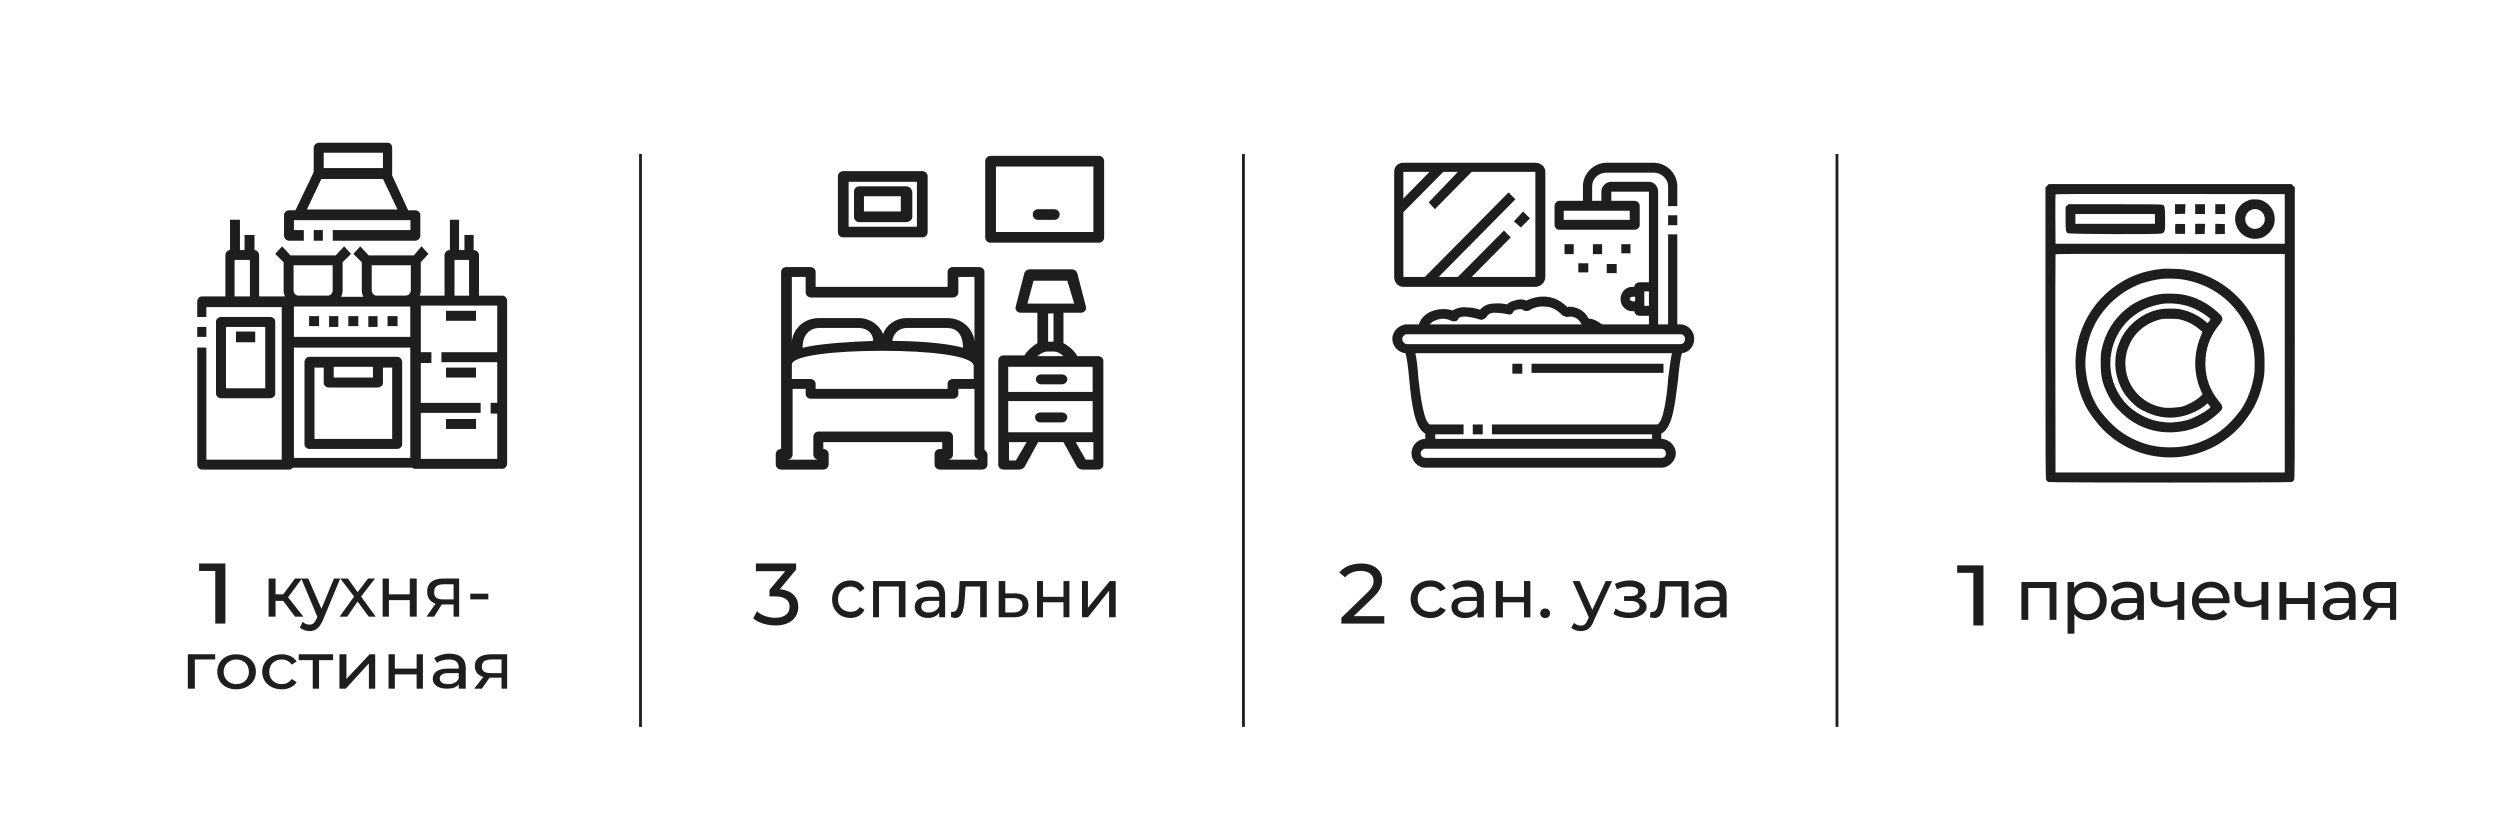 <?xml version="1.0" encoding="UTF-8"?> <svg xmlns="http://www.w3.org/2000/svg" width="1331" height="446" viewBox="0 0 1331 446" fill="none"><g clip-path="url(#clip0_4296_271)"><path d="M341 387V82" stroke="#1E1E1E" stroke-width="1.5"></path><path d="M157.07 328.329H161.513L153.367 317.973L160.772 308H157.07L150.775 316.438H146.703V308H143V328.329H146.703V319.89H150.775L157.07 328.329ZM177.804 308L171.139 324.11L164.104 308H160.402L168.918 328.329L168.547 329.479C167.437 331.781 166.326 332.548 164.845 332.548C163.364 332.548 162.253 332.164 161.142 331.014L159.661 334.082C160.772 335.233 162.994 336 164.845 336C167.807 336 170.028 334.466 171.88 330.247L181.136 308H177.804ZM200.019 328.329L192.244 317.589L199.649 308H195.946L190.392 315.288L185.209 308H181.136L188.541 317.589L180.766 328.329H184.839L190.392 320.274L196.316 328.329H200.019ZM203.722 328.329H207.054V319.507H218.161V328.329H221.864V308H218.161V316.438H207.054V308H203.722V328.329ZM235.934 308C230.75 308 227.418 310.301 227.418 314.904C227.418 318.356 228.899 320.274 231.861 321.425L227.047 328.329H231.12L235.193 321.808H235.563H241.487V328.329H244.449V308H235.934ZM231.12 315.288C231.12 312.219 232.972 311.068 236.304 311.068H241.487V319.123H235.934C232.601 319.123 231.12 317.972 231.12 315.288ZM250.373 319.123H260V316.055H250.373V319.123Z" fill="#1E1E1E"></path><path d="M114.571 348.346H100V366.655H103.736V351.109H114.571V348.346ZM125.78 367C131.758 367 136.242 363.2 136.242 357.673C136.242 352.146 131.758 348.346 125.78 348.346C119.802 348.346 115.692 352.146 115.692 357.673C115.692 363.2 119.802 367 125.78 367ZM125.78 364.236C122.044 364.236 119.055 361.473 119.055 357.673C119.055 353.873 122.044 351.109 125.78 351.109C129.89 351.109 132.506 353.873 132.506 357.673C132.506 361.473 129.89 364.236 125.78 364.236ZM150.066 367C153.429 367 156.418 365.618 157.912 363.2L155.297 361.473C154.176 363.2 152.308 364.236 150.066 364.236C145.956 364.236 143.341 361.473 143.341 357.673C143.341 353.873 145.956 351.109 150.066 351.109C152.308 351.109 154.176 352.145 155.297 353.873L157.912 352.145C156.418 349.727 153.429 348.346 150.066 348.346C144.088 348.346 139.604 352.146 139.604 357.673C139.604 363.2 144.088 367 150.066 367ZM177.341 348.346H159.033V351.455H166.505V366.655H169.868V351.455H177.341V348.346ZM180.703 366.655H184.066L196.396 353.182V366.655H199.758V348.346H196.769L184.44 361.473V348.346H180.703V366.655ZM206.857 366.655H210.22V359.055H221.802V366.655H225.165V348.346H221.802V355.946H210.22V348.346H206.857V366.655ZM239.363 348C236 348 233.011 349.036 231.143 350.418L232.637 352.836C234.132 351.8 236.374 351.109 238.989 351.109C242.352 351.109 244.22 352.491 244.22 355.255V355.946H238.615C232.637 355.946 230.396 358.364 230.396 361.473C230.396 364.582 233.385 366.655 237.868 366.655C240.857 366.655 243.099 365.964 244.22 364.236V366.655H247.956V355.6C247.956 350.418 244.593 348 239.363 348ZM238.615 364.236C235.626 364.236 234.132 363.2 234.132 361.127C234.132 359.746 235.253 358.364 238.615 358.364H244.22V361.127C243.472 363.2 241.231 364.236 238.615 364.236ZM261.407 348.346C256.176 348.346 252.813 350.418 252.813 354.564C252.813 357.673 254.308 359.4 257.297 360.436L252.44 366.655H256.549L260.659 360.782H261.033H267.011V366.655H270V348.346H261.407ZM256.549 354.909C256.549 352.145 258.418 351.109 261.78 351.109H267.011V358.364H261.407C258.044 358.364 256.549 357.327 256.549 354.909Z" fill="#1E1E1E"></path><path d="M761.502 329.068C765.253 329.068 767.878 327.608 769.754 324.689L766.753 323.23C765.628 325.054 763.752 325.784 761.502 325.784C757.751 325.784 754.751 323.23 754.751 318.851C754.751 314.838 757.751 312.284 761.502 312.284C763.752 312.284 765.628 313.014 766.753 314.838L769.754 313.378C767.878 310.46 765.253 309 761.502 309C755.501 309 751 313.378 751 318.851C751 324.689 755.501 329.068 761.502 329.068ZM781.381 309C778.005 309 775.38 310.095 773.129 311.554L774.629 314.108C776.13 313.014 778.755 312.284 781.006 312.284C784.381 312.284 786.257 314.108 786.257 317.027V317.757H780.631C774.629 317.757 772.754 319.946 772.754 323.23C772.754 326.514 775.38 329.068 779.88 329.068C782.881 329.068 785.131 327.973 786.632 326.149V328.703H790.007V317.027C790.007 311.554 786.632 309 781.381 309ZM780.631 326.149C777.63 326.149 776.13 325.054 776.13 323.23C776.13 321.405 777.255 319.946 780.631 319.946H786.257V322.865C785.506 325.054 783.256 326.149 780.631 326.149ZM796.384 328.703H800.134V320.676H811.386V328.703H814.762V309.365H811.386V317.757H800.134V309.365H796.384V328.703ZM822.638 329.068C824.139 329.068 825.264 327.973 825.264 326.514C825.264 325.054 824.139 323.96 822.638 323.96C821.138 323.96 820.013 325.054 820.013 326.514C820.013 327.973 821.138 329.068 822.638 329.068ZM854.895 309.365L847.768 324.689L841.017 309.365H837.266L845.893 328.703L845.143 330.162C844.393 332.351 843.267 333.081 841.392 333.081C840.267 333.081 838.767 332.351 838.016 331.622L836.516 334.176C837.641 335.27 839.517 336 841.392 336C844.393 336 847.018 334.905 848.518 330.527L858.27 309.365H854.895ZM872.523 318.487C874.398 317.757 875.898 316.297 875.898 314.473C875.898 311.189 872.523 309 867.647 309C865.021 309 862.396 309.73 859.77 310.824L860.896 313.743C863.146 312.649 865.021 312.284 867.272 312.284C870.272 312.284 872.148 313.014 872.148 314.838C872.148 316.662 870.647 317.392 868.022 317.392H864.646V319.946H868.022C871.023 319.946 872.898 321.041 872.898 322.865C872.898 324.689 870.647 326.149 867.272 326.149C864.646 326.149 862.021 325.419 860.145 323.96L859.02 326.878C861.271 328.338 864.271 329.068 867.272 329.068C872.523 329.068 876.649 326.514 876.649 323.23C876.649 321.041 875.148 319.216 872.523 318.487ZM883.622 309.365L883.247 316.662C882.872 321.041 882.872 325.784 879.496 325.784C879.496 325.784 879.121 325.784 878.746 325.784L878.371 328.703C879.496 328.703 880.246 329.068 880.622 329.068C885.122 329.068 886.248 323.595 886.623 316.662V312.284H895.249V328.703H899V309.365H883.622Z" fill="#1E1E1E"></path><path d="M910.627 309C907.251 309 904.625 310.095 902.375 311.554L903.875 314.108C905.376 313.014 908.001 312.284 910.252 312.284C913.627 312.284 915.502 314.108 915.502 317.027V317.757H909.876C903.875 317.757 902 319.946 902 323.23C902 326.514 904.625 329.068 909.126 329.068C912.127 329.068 914.377 327.973 915.878 326.149V328.703H919.253V317.027C919.253 311.554 915.878 309 910.627 309ZM909.876 326.149C906.876 326.149 905.376 325.054 905.376 323.23C905.376 321.405 906.501 319.946 909.876 319.946H915.502V322.865C914.752 325.054 912.502 326.149 909.876 326.149Z" fill="#1E1E1E"></path><path d="M662 387V82M978 387V82" stroke="#1E1E1E" stroke-width="1.5"></path><path fill-rule="evenodd" clip-rule="evenodd" d="M221.106 249H152.894C151.24 249 150 247.797 150 246.194V160.806C150 159.203 151.24 158 152.894 158H221.106C222.76 158 224 159.203 224 160.806V246.194C224 247.797 222.76 249 221.106 249ZM155.374 243.789H218.626V163.211H155.374V243.789Z" fill="#1E1E1E"></path><path fill-rule="evenodd" clip-rule="evenodd" d="M267.568 249.594H220.946C219.73 249.594 218.514 248.376 218.514 246.751V160.254C218.514 158.629 219.73 157.411 220.946 157.411H267.568C268.784 157.411 270 158.629 270 160.254V246.751C270 248.376 268.784 249.594 267.568 249.594ZM223.784 244.315H264.73V162.69H223.784V244.315ZM105 174.061H109.865V179.34H105V174.061ZM154.054 250H107.432C106.216 250 105 248.782 105 247.157V185.025H109.865V244.721H151.216V163.503H109.865V168.782H105V160.66C105 159.035 106.216 157.817 107.432 157.817H154.054C155.27 157.817 156.486 159.035 156.486 160.66V247.157C156.486 248.782 155.27 250 154.054 250ZM220.946 128.172H177.162V122.487H218.514V117.208H156.486V122.487H161.757V128.172H154.054C152.432 128.172 151.216 126.954 151.216 125.33V114.366C151.216 113.147 152.432 111.929 154.054 111.929H157.297L167.027 91.624C167.432 90.812 168.243 90 169.459 90H205.541C206.351 90 207.568 90.812 207.973 91.624L217.297 111.929H220.946C222.568 111.929 223.784 113.147 223.784 114.366V125.33C223.784 126.954 222.568 128.172 220.946 128.172ZM167.027 122.487H171.892V128.172H167.027V122.487ZM203.919 95.279H171.081L163.378 111.523H211.622L203.919 95.279Z" fill="#1E1E1E"></path><path fill-rule="evenodd" clip-rule="evenodd" d="M206.335 95.201H169.883C168.245 95.201 167.016 93.975 167.016 92.341V78.86C167.016 77.226 168.245 76 169.883 76H206.335C207.973 76 208.793 77.226 208.793 78.86V92.341C208.793 93.975 207.973 95.201 206.335 95.201ZM172.34 89.481H203.878V81.311H172.34V89.481ZM154.319 179.356H221.899V185.075H154.319V179.356ZM164.559 168.326H169.883V173.637H164.559V168.326ZM175.207 168.326H180.122V174.045H175.207V168.326ZM185.447 168.326H190.771V173.637H185.447V168.326ZM196.096 168.326H201.011V174.045H196.096V168.326ZM206.335 168.326H211.66V173.637H206.335V168.326ZM211.66 239H164.559C163.33 239 162.101 237.774 162.101 236.549V192.837C162.101 191.203 163.33 189.977 164.559 189.977H211.66C212.888 189.977 214.117 191.203 214.117 192.837V236.549C214.117 237.774 212.888 239 211.66 239ZM167.426 233.689H208.793V195.697H203.878V203.867C203.878 205.093 202.649 206.318 201.011 206.318H175.207C173.569 206.318 172.34 205.093 172.34 203.867V195.697H167.426V233.689ZM177.665 201.007H198.553V195.288H177.665V201.007ZM235.005 187.526H269V192.837H235.005V187.526ZM221.899 187.526H229.681V193.246H221.899V187.526ZM261.218 214.489H269V220.208H261.218V214.489ZM221.899 214.489H255.894V219.799H221.899V214.489ZM237.463 165.466H253.436V170.777H237.463V165.466ZM237.463 195.697H253.436V201.007H237.463V195.697ZM237.463 223.068H253.436V228.378H237.463V223.068ZM143.67 212.037H117.867C116.229 212.037 115 210.812 115 209.586V171.185C115 169.96 116.229 168.734 117.867 168.734H143.67C145.309 168.734 146.537 169.96 146.537 171.185V209.586C146.537 210.812 145.309 212.037 143.67 212.037ZM120.324 206.727H141.213V174.045H120.324V206.727ZM125.649 176.496H135.888V182.215H125.649V176.496Z" fill="#1E1E1E"></path><path fill-rule="evenodd" clip-rule="evenodd" d="M174.662 162.615H158.753C154.674 162.615 151.003 158.982 151.003 154.541V139.605L146.515 135.165L150.187 131.128L154.674 135.973H178.742L183.229 131.128L186.9 135.165L182.413 139.605V154.541C182.413 158.982 178.742 162.615 174.662 162.615ZM156.306 141.22V154.541C156.306 156.156 157.529 157.367 158.753 157.367H174.662C175.886 157.367 177.11 156.156 177.11 154.541V141.22H156.306ZM215.863 162.615H200.362C196.283 162.615 192.611 158.982 192.611 154.541V139.605L188.124 135.165L191.796 131.128L196.283 135.973H220.351L224.43 131.128L228.101 135.165L224.022 139.605V154.541C224.022 158.982 220.351 162.615 215.863 162.615ZM197.914 141.22V154.541C197.914 156.156 199.138 157.367 200.362 157.367H215.863C217.495 157.367 218.719 156.156 218.719 154.541V141.22H197.914ZM255.025 160.193H249.721V138.394H241.971V160.193H236.668V135.973C236.668 134.358 237.891 133.147 239.523 133.147V117H244.418V133.147H247.274V125.073H252.169V133.147C253.801 133.147 255.025 134.358 255.025 135.973V160.193ZM137.949 160.193H133.054V138.394H124.895V160.193H120V135.973C120 134.358 121.224 133.147 122.448 133.147V117H127.751V133.147H130.198V125.073H135.501V133.147C136.725 133.147 137.949 134.358 137.949 135.973V160.193ZM741.276 180.376C741.276 176.339 744.947 172.706 749.027 172.706H894.657C898.737 172.706 902 176.339 902 180.376C902 184.413 899.144 187.642 895.473 188.046C894.657 190.064 893.841 196.927 893.433 201.771C891.802 214.688 890.578 228.009 884.459 230.835V233.661C888.538 233.661 892.21 237.293 892.21 241.33C892.21 245.367 888.538 249 884.459 249H758.817C754.738 249 751.474 245.367 751.474 241.33C751.474 237.293 754.738 233.661 758.817 233.661V230.835C753.106 228.009 751.474 214.688 750.25 201.771C749.842 196.927 749.027 190.064 748.211 188.046C744.539 187.642 741.276 184.413 741.276 180.376ZM882.011 238.908H761.672C761.672 238.908 761.536 238.908 761.264 238.908H758.817C757.593 238.908 756.369 240.119 756.369 241.33C756.369 242.945 757.593 243.752 758.817 243.752H884.459C886.091 243.752 886.907 242.945 886.907 241.33C886.907 240.119 886.091 238.908 884.459 238.908H882.011ZM794.307 231.238V225.991H882.011C885.683 225.991 887.722 208.633 888.13 201.367C888.946 195.716 889.354 191.275 890.17 188.046H753.514C754.33 191.275 754.738 195.716 755.146 201.367C755.961 208.633 758.001 225.991 761.672 225.991H779.213V231.238H764.12V233.661H879.564V231.238H794.307ZM749.027 177.954C747.803 177.954 746.579 179.165 746.579 180.376C746.579 181.991 747.803 183.202 749.027 183.202C749.027 183.202 749.163 183.202 749.435 183.202H894.657C896.289 183.202 897.105 181.991 897.105 180.376C897.105 179.165 896.289 177.954 894.657 177.954H749.027ZM784.108 225.991H789.412V231.238H784.108V225.991Z" fill="#1E1E1E"></path><path fill-rule="evenodd" clip-rule="evenodd" d="M870.123 122.318H830.089C828.864 122.318 827.638 121.102 827.638 119.886V109.753C827.638 108.131 828.864 106.915 830.089 106.915H842.753V99.214C842.753 92.323 848.472 86.648 855.417 86.648H880.336C887.281 86.648 893 92.323 893 99.214V109.753H888.098V99.214C888.098 95.16 884.421 91.918 880.336 91.918H855.417C850.923 91.918 847.655 95.16 847.655 99.214V106.915H852.557V102.051C852.557 99.214 855.008 96.782 857.868 96.782H877.885C880.745 96.782 882.787 99.214 882.787 102.051V175.823H877.885V168.121H872.983C871.349 168.121 870.123 166.905 870.123 165.689H868.898C865.63 165.689 862.77 162.852 862.77 159.204C862.77 155.556 865.63 152.718 868.898 152.718H870.123C870.123 151.502 871.349 150.287 872.983 150.287H877.885V102.051H857.868V106.915H870.123C871.757 106.915 872.983 108.131 872.983 109.753V119.886C872.983 121.102 871.757 122.318 870.123 122.318ZM832.54 117.049H867.672V112.185H832.54V117.049ZM888.098 124.75H893V175.418H888.098V124.75ZM888.098 114.617H893V119.886H888.098V114.617ZM875.434 155.151V162.852H877.885V155.151H875.434ZM869.306 157.988C868.489 157.988 867.672 158.393 867.672 159.204C867.672 159.609 868.489 160.42 869.306 160.42H870.532V157.988H869.306ZM817.426 152.718H747.162C744.302 152.718 742.26 150.286 742.26 147.449V91.512C742.26 88.675 744.302 86.648 747.162 86.648H817.426C820.285 86.648 822.736 88.675 822.736 91.512V147.449C822.736 150.286 820.285 152.718 817.426 152.718ZM747.162 147.449H758.6L803.128 102.457L806.804 106.104L765.953 147.449H776.166L800.677 122.723L804.353 126.371L783.519 147.449H817.426V91.512H783.519L763.911 111.374L760.643 107.726L776.166 91.512H768.404L747.162 112.995V147.449ZM747.162 91.512V105.699L761.051 91.512H747.162ZM805.987 117.859L810.889 112.59L814.566 116.238L809.664 121.102L805.987 117.859ZM850.923 177.444C849.562 176.093 847.928 175.147 846.021 174.607H845.613C844.796 174.607 843.979 174.337 843.162 173.796C842.345 173.256 841.8 172.58 841.528 171.769C840.302 169.743 838.26 168.527 835.809 168.527C834.991 168.797 834.174 168.797 833.357 168.527C832.268 168.257 831.451 167.716 830.906 166.905C828.455 164.879 826.004 163.257 822.736 163.257C819.877 162.852 816.608 163.663 814.157 165.284C813.34 165.689 812.115 165.689 811.298 165.284C810.481 164.473 808.847 164.473 807.621 164.879C806.804 164.879 806.123 165.284 805.579 166.095C805.17 167.311 803.945 167.716 802.719 167.311C800.268 166.77 797.817 166.5 795.366 166.5C793.732 166.5 792.098 167.311 791.281 168.932C790.464 169.743 789.238 170.553 788.013 170.148C785.562 169.337 782.974 168.797 780.251 168.527C779.026 168.527 777.8 168.527 776.574 169.338C776.166 170.959 774.532 171.364 773.306 170.959C773.034 170.959 772.898 170.959 772.898 170.959C770.038 169.337 767.179 169.337 764.319 170.554C761.868 171.364 760.234 173.391 759.826 175.823H754.923C754.923 171.364 757.783 167.311 762.277 165.689C765.545 164.473 769.63 164.068 773.306 165.284C775.349 164.068 778.209 163.257 780.66 163.663C783.111 163.663 785.562 164.068 788.013 164.879C789.647 162.852 792.506 161.636 794.957 161.636C797.409 161.366 799.86 161.501 802.311 162.041C803.4 160.96 804.762 160.285 806.396 160.015C808.438 159.204 810.889 159.204 812.523 160.015C816.2 158.393 819.877 157.582 823.553 157.988C827.638 158.393 831.315 160.42 834.174 163.257L834.583 163.663L834.991 163.257C839.485 163.257 843.57 165.284 845.613 169.338C845.885 169.338 846.021 169.473 846.021 169.743C846.294 169.743 846.566 169.743 846.838 169.743H847.247C850.106 170.553 852.557 172.175 854.6 174.201L850.923 177.444ZM805.17 193.658H810.481V198.927H805.17V193.658ZM815.383 193.658H885.647V198.522H815.383V193.658ZM832.949 130.02H837.851V135.289H832.949V130.02ZM840.302 140.153H845.613V145.017H840.302V140.153ZM848.064 130.02H852.966V135.289H848.064V130.02ZM863.179 130.02H868.081V134.884H863.179V130.02ZM855.417 140.558H860.728V145.422H855.417V140.558ZM525.749 241.893V247.163C525.749 248.784 524.523 250 522.889 250H500.421C498.787 250 497.562 248.784 497.562 247.163V241.893C497.562 240.272 498.787 239.056 500.421 239.056H501.647V235.408H438.328V239.056C439.962 239.056 441.187 240.272 441.187 241.893V247.163C441.187 248.784 439.962 250 438.328 250H415.86C414.226 250 413 248.784 413 247.163V241.893C413 240.272 414.226 239.056 415.86 239.056V144.612C415.86 143.396 417.085 142.18 418.719 142.18H431.383C433.017 142.18 434.243 143.396 434.243 144.612V152.718H504.506V144.612C504.506 143.396 505.732 142.18 507.366 142.18H521.255C522.889 142.18 524.115 143.396 524.115 144.612V239.461C524.932 240.002 525.477 240.812 525.749 241.893ZM421.579 182.308C421.579 177.849 425.664 169.338 436.285 169.338H457.119C463.247 169.338 468.149 172.986 470.191 177.85C471.826 172.986 476.728 169.338 482.855 169.338H504.098C514.311 169.338 518.804 177.444 518.804 182.308V147.449H510.225V155.556C510.225 157.177 509 158.393 507.366 158.393H431.791C430.157 158.393 428.932 157.177 428.932 155.556V147.449H421.579V182.308ZM427.298 185.146C437.102 182.714 454.668 181.903 464.881 181.498C464.881 177.444 461.613 174.607 457.119 174.607H436.285C431.383 174.607 427.298 177.85 427.298 185.146ZM504.098 174.607H482.855C478.77 174.607 475.502 177.444 475.094 181.498C485.306 181.498 502.872 182.308 512.677 185.146C512.677 177.444 509 174.607 504.098 174.607ZM469.374 186.767C445.272 186.767 421.579 189.199 421.579 194.063V201.765H431.383C433.017 201.765 434.243 202.981 434.243 204.197V207.034H504.506V204.197C504.506 202.981 505.732 201.765 507.366 201.765H518.396V194.874C518.396 189.199 493.885 186.767 469.374 186.767ZM520.438 244.731V244.325C519.349 243.785 518.804 242.974 518.804 241.893V207.034H510.225V209.872C510.225 211.088 509 212.303 507.366 212.303H431.791C430.157 212.303 428.932 211.088 428.932 209.872V207.034H421.987V241.893C421.987 243.515 420.762 244.731 419.128 244.731H435.877C434.243 244.731 433.017 243.515 433.017 241.893V232.57C433.017 230.949 434.243 229.733 435.877 229.733H504.506C506.14 229.733 507.366 230.949 507.366 232.57V241.893C507.366 243.515 506.14 244.731 504.506 244.731H520.438ZM587.434 192.036V247.568C587.434 248.784 586.209 250 584.574 250H576.404C575.315 250 574.362 249.595 573.545 248.784L566.191 235.408H552.711L545.357 248.784C544.54 249.595 543.587 250 542.498 250H534.328C532.694 250 531.468 248.784 531.468 247.568V192.036C531.468 190.415 532.694 189.199 534.328 189.199H545.357C546.583 187.172 549.443 184.335 552.302 182.714V166.5H543.315C541.681 166.5 540.047 164.879 540.864 162.852L545.357 145.422C545.766 144.206 546.991 143.396 548.217 143.396H570.685C571.911 143.396 573.136 144.206 573.545 145.422L578.038 162.852C578.855 164.879 577.221 166.5 575.587 166.5H566.191V182.714C569.46 184.335 572.319 187.172 573.545 189.605H584.574C586.209 189.605 587.434 190.82 587.434 192.036ZM536.779 230.138H581.715V213.519H536.779V230.138ZM546.991 161.636H571.911L568.234 149.476H550.26L546.991 161.636ZM560.881 166.905H558.021V181.903H560.881V166.905ZM552.302 189.605H566.191C564.966 188.389 562.923 187.172 561.289 187.172H557.613C555.57 187.172 553.936 188.389 552.302 189.605ZM581.715 195.279H536.779V208.655H581.715V195.279ZM546.583 235.408H537.187V245.136H540.864L546.583 235.408ZM582.123 235.408H572.728L578.038 244.731H582.123V235.408ZM551.485 201.765C551.485 200.549 552.711 199.333 554.345 199.333H565.374C567.008 199.333 568.234 200.549 568.234 201.765C568.234 203.386 567.008 204.602 565.374 204.602H554.345C552.711 204.602 551.485 203.386 551.485 201.765ZM568.234 222.032C568.234 223.653 567.008 224.869 565.374 224.869H553.936C552.302 224.869 551.077 223.653 551.077 222.032C551.077 220.816 552.302 219.6 553.936 219.6H565.374C567.008 219.6 568.234 220.816 568.234 222.032ZM587.843 85.837V126.371C587.843 127.993 586.617 129.209 584.983 129.209H527.383C525.749 129.209 524.523 127.993 524.523 126.371V85.837C524.523 84.216 525.749 83 527.383 83H584.983C586.617 83 587.843 84.216 587.843 85.837ZM582.123 123.534V88.675H530.243V123.534H582.123ZM549.851 114.211C549.851 112.59 551.077 111.374 552.711 111.374H561.289C562.923 111.374 564.149 112.59 564.149 114.211C564.149 115.833 562.923 117.049 561.289 117.049H552.711C551.077 117.049 549.851 115.833 549.851 114.211ZM446.089 123.534V93.944C446.089 92.323 447.315 91.107 448.949 91.107H491.025C492.66 91.107 493.885 92.323 493.885 93.944V123.534C493.885 125.155 492.66 126.371 491.025 126.371H448.949C447.315 126.371 446.089 125.155 446.089 123.534ZM451.809 120.697H488.166V96.782H451.809V120.697ZM485.715 102.051V115.427C485.715 117.049 484.081 118.265 482.447 118.265H457.528C455.894 118.265 454.668 117.049 454.668 115.427V102.051C454.668 100.43 455.894 99.214 457.528 99.214H482.447C484.081 99.214 485.306 100.43 485.715 102.051ZM479.587 104.483H459.979V112.59H479.587V104.483Z" fill="#1E1E1E"></path><path d="M120 300V332H114.607V303.977H106V300H120Z" fill="#1E1E1E"></path><path d="M452.855 329C456.023 329 458.839 327.546 460.247 324.637L457.783 323.182C456.727 325 454.615 325.727 452.855 325.727C448.984 325.727 446.168 323.182 446.168 319.182C446.168 314.818 448.984 312.273 452.855 312.273C454.615 312.273 456.727 313 457.783 315.182L460.247 313.364C458.839 310.455 456.023 309 452.855 309C446.872 309 443 313.364 443 319.182C443 324.637 446.872 329 452.855 329ZM464.823 309.364V328.636H467.991V312.273H478.55V328.636H482.07V309.364H464.823ZM495.093 309C492.277 309 489.462 310.091 487.702 311.545L489.11 314.091C490.517 313 492.629 312.273 494.741 312.273C498.261 312.273 500.021 314.091 500.021 317V317.727H494.389C489.11 317.727 486.998 319.909 486.998 323.182C486.998 326.455 489.814 329 494.037 329C496.853 329 498.965 327.909 500.021 326.091V328.636H503.189V317C503.189 311.909 500.373 309 495.093 309ZM494.389 326.091C491.925 326.091 490.517 325 490.517 323.182C490.517 321.364 491.221 319.909 494.741 319.909H500.021V322.818C498.965 325 496.853 326.091 494.389 326.091ZM510.932 309.364L510.58 316.636C510.58 321 510.228 325.727 507.413 325.727C507.061 325.727 506.709 325.727 506.357 325.727V328.636C507.061 328.636 507.765 329 508.469 329C512.692 329 513.396 323.546 513.748 316.636L514.1 312.273H521.844V328.636H525.364V309.364H510.932ZM540.499 315.909H535.219V309.364H531.699V328.636H539.795C544.723 328.636 547.538 326.455 547.538 322.091C547.538 318.091 545.075 315.909 540.499 315.909ZM539.443 326.091H535.219V318.455H539.443C542.611 318.455 544.371 319.546 544.371 322.091C544.371 324.636 542.611 326.091 539.443 326.091ZM552.114 328.636H555.282V320.636H566.193V328.636H569.361V309.364H566.193V317.727H555.282V309.364H552.114V328.636ZM576.049 328.636H579.217L590.48 314.455V328.636H594V309.364H590.832L579.217 323.545V309.364H576.049V328.636Z" fill="#1E1E1E"></path><path d="M423.843 303.213L415.169 313.726C421.819 314.31 425 318.106 425 323.071C425 328.62 420.952 333 412.855 333C408.229 333 403.602 331.54 401 329.204L403.024 325.407C405.048 327.451 408.807 328.912 412.855 328.912C417.771 328.912 420.373 326.575 420.373 323.071C420.373 319.566 418.06 317.522 412.277 317.522H409.675V314.018L418.06 304.089H402.446V300H423.843V303.213Z" fill="#1E1E1E"></path><path d="M730.429 318.69L720.714 328.035H737V332H714.143V328.885L727 316.425C730.429 313.31 731.286 311.327 731.286 309.345C731.286 305.947 728.714 303.965 724.429 303.965C721 303.965 718.143 305.097 716.143 307.363L713 304.814C715.571 301.699 719.857 300 724.714 300C731.286 300 735.857 303.398 735.857 308.779C735.857 311.894 734.714 314.726 730.429 318.69Z" fill="#1E1E1E"></path><path d="M1056 301V333H1050.61V304.977H1042V301H1056Z" fill="#1E1E1E"></path><path d="M1076.19 330V309.86H1094.85V330H1091.2V312.14L1092.07 313.052H1078.96L1079.84 312.14V330H1076.19ZM1111.45 330.228C1109.77 330.228 1108.24 329.848 1106.85 329.088C1105.48 328.303 1104.38 327.15 1103.54 325.63C1102.73 324.11 1102.33 322.21 1102.33 319.93C1102.33 317.65 1102.72 315.75 1103.5 314.23C1104.31 312.71 1105.4 311.57 1106.77 310.81C1108.16 310.05 1109.72 309.67 1111.45 309.67C1113.42 309.67 1115.17 310.101 1116.69 310.962C1118.21 311.823 1119.41 313.027 1120.3 314.572C1121.19 316.092 1121.63 317.878 1121.63 319.93C1121.63 321.982 1121.19 323.781 1120.3 325.326C1119.41 326.871 1118.21 328.075 1116.69 328.936C1115.17 329.797 1113.42 330.228 1111.45 330.228ZM1100.77 337.372V309.86H1104.26V315.294L1104.04 319.968L1104.42 324.642V337.372H1100.77ZM1111.14 327.036C1112.43 327.036 1113.59 326.745 1114.6 326.162C1115.64 325.579 1116.45 324.756 1117.03 323.692C1117.64 322.603 1117.94 321.349 1117.94 319.93C1117.94 318.486 1117.64 317.245 1117.03 316.206C1116.45 315.142 1115.64 314.319 1114.6 313.736C1113.59 313.153 1112.43 312.862 1111.14 312.862C1109.87 312.862 1108.72 313.153 1107.68 313.736C1106.67 314.319 1105.86 315.142 1105.25 316.206C1104.67 317.245 1104.38 318.486 1104.38 319.93C1104.38 321.349 1104.67 322.603 1105.25 323.692C1105.86 324.756 1106.67 325.579 1107.68 326.162C1108.72 326.745 1109.87 327.036 1111.14 327.036ZM1137.95 330V325.744L1137.76 324.946V317.688C1137.76 316.143 1137.31 314.952 1136.4 314.116C1135.51 313.255 1134.17 312.824 1132.37 312.824C1131.18 312.824 1130.01 313.027 1128.87 313.432C1127.73 313.812 1126.77 314.331 1125.98 314.99L1124.46 312.254C1125.5 311.418 1126.74 310.785 1128.19 310.354C1129.66 309.898 1131.19 309.67 1132.79 309.67C1135.55 309.67 1137.67 310.341 1139.17 311.684C1140.66 313.027 1141.41 315.079 1141.41 317.84V330H1137.95ZM1131.34 330.228C1129.85 330.228 1128.53 329.975 1127.39 329.468C1126.27 328.961 1125.41 328.265 1124.81 327.378C1124.2 326.466 1123.89 325.44 1123.89 324.3C1123.89 323.211 1124.15 322.223 1124.65 321.336C1125.19 320.449 1126.03 319.74 1127.2 319.208C1128.39 318.676 1129.99 318.41 1131.99 318.41H1138.37V321.032H1132.14C1130.32 321.032 1129.09 321.336 1128.45 321.944C1127.82 322.552 1127.5 323.287 1127.5 324.148C1127.5 325.136 1127.9 325.934 1128.68 326.542C1129.47 327.125 1130.56 327.416 1131.95 327.416C1133.32 327.416 1134.51 327.112 1135.52 326.504C1136.56 325.896 1137.31 325.009 1137.76 323.844L1138.49 326.352C1138 327.543 1137.16 328.493 1135.94 329.202C1134.72 329.886 1133.19 330.228 1131.34 330.228ZM1159.53 321.754C1158.47 322.261 1157.37 322.666 1156.23 322.97C1155.11 323.249 1153.96 323.388 1152.77 323.388C1150.34 323.388 1148.41 322.818 1146.99 321.678C1145.6 320.538 1144.9 318.777 1144.9 316.396V309.86H1148.55V316.168C1148.55 317.612 1148.99 318.676 1149.88 319.36C1150.79 320.044 1152.01 320.386 1153.53 320.386C1154.49 320.386 1155.48 320.259 1156.49 320.006C1157.53 319.753 1158.54 319.398 1159.53 318.942V321.754ZM1159.27 330V309.86H1162.91V330H1159.27ZM1177.82 330.228C1175.67 330.228 1173.77 329.785 1172.12 328.898C1170.5 328.011 1169.24 326.795 1168.32 325.25C1167.44 323.705 1166.99 321.931 1166.99 319.93C1166.99 317.929 1167.43 316.155 1168.29 314.61C1169.17 313.065 1170.38 311.861 1171.9 311C1173.44 310.113 1175.18 309.67 1177.1 309.67C1179.05 309.67 1180.78 310.101 1182.27 310.962C1183.77 311.823 1184.93 313.039 1185.77 314.61C1186.63 316.155 1187.06 317.967 1187.06 320.044C1187.06 320.196 1187.05 320.373 1187.02 320.576C1187.02 320.779 1187.01 320.969 1186.98 321.146H1169.84V318.524H1185.08L1183.6 319.436C1183.63 318.144 1183.36 316.991 1182.8 315.978C1182.25 314.965 1181.47 314.179 1180.48 313.622C1179.52 313.039 1178.39 312.748 1177.1 312.748C1175.84 312.748 1174.71 313.039 1173.72 313.622C1172.73 314.179 1171.96 314.977 1171.4 316.016C1170.85 317.029 1170.57 318.195 1170.57 319.512V320.12C1170.57 321.463 1170.87 322.666 1171.48 323.73C1172.11 324.769 1172.99 325.579 1174.1 326.162C1175.22 326.745 1176.49 327.036 1177.94 327.036C1179.13 327.036 1180.21 326.833 1181.17 326.428C1182.16 326.023 1183.02 325.415 1183.75 324.604L1185.77 326.96C1184.85 328.024 1183.71 328.835 1182.35 329.392C1181 329.949 1179.5 330.228 1177.82 330.228ZM1204.27 321.754C1203.21 322.261 1202.1 322.666 1200.96 322.97C1199.85 323.249 1198.7 323.388 1197.51 323.388C1195.07 323.388 1193.15 322.818 1191.73 321.678C1190.34 320.538 1189.64 318.777 1189.64 316.396V309.86H1193.29V316.168C1193.29 317.612 1193.73 318.676 1194.62 319.36C1195.53 320.044 1196.75 320.386 1198.27 320.386C1199.23 320.386 1200.22 320.259 1201.23 320.006C1202.27 319.753 1203.28 319.398 1204.27 318.942V321.754ZM1204 330V309.86H1207.65V330H1204ZM1213.59 330V309.86H1217.24V318.41H1228.72V309.86H1232.37V330H1228.72V321.564H1217.24V330H1213.59ZM1250.67 330V325.744L1250.48 324.946V317.688C1250.48 316.143 1250.02 314.952 1249.11 314.116C1248.22 313.255 1246.88 312.824 1245.08 312.824C1243.89 312.824 1242.73 313.027 1241.59 313.432C1240.45 313.812 1239.48 314.331 1238.7 314.99L1237.18 312.254C1238.22 311.418 1239.46 310.785 1240.9 310.354C1242.37 309.898 1243.91 309.67 1245.5 309.67C1248.26 309.67 1250.39 310.341 1251.89 311.684C1253.38 313.027 1254.13 315.079 1254.13 317.84V330H1250.67ZM1244.06 330.228C1242.56 330.228 1241.25 329.975 1240.11 329.468C1238.99 328.961 1238.13 328.265 1237.52 327.378C1236.91 326.466 1236.61 325.44 1236.61 324.3C1236.61 323.211 1236.86 322.223 1237.37 321.336C1237.9 320.449 1238.75 319.74 1239.92 319.208C1241.11 318.676 1242.7 318.41 1244.7 318.41H1251.09V321.032H1244.86C1243.03 321.032 1241.8 321.336 1241.17 321.944C1240.54 322.552 1240.22 323.287 1240.22 324.148C1240.22 325.136 1240.61 325.934 1241.4 326.542C1242.18 327.125 1243.27 327.416 1244.67 327.416C1246.03 327.416 1247.22 327.112 1248.24 326.504C1249.28 325.896 1250.02 325.009 1250.48 323.844L1251.2 326.352C1250.72 327.543 1249.87 328.493 1248.66 329.202C1247.44 329.886 1245.91 330.228 1244.06 330.228ZM1272.44 330V322.932L1273.01 323.616H1266.59C1263.9 323.616 1261.8 323.046 1260.28 321.906C1258.78 320.766 1258.04 319.107 1258.04 316.928C1258.04 314.597 1258.83 312.837 1260.43 311.646C1262.05 310.455 1264.21 309.86 1266.89 309.86H1275.71V330H1272.44ZM1257.85 330L1263.32 322.286H1267.08L1261.76 330H1257.85ZM1272.44 321.792V312.026L1273.01 313.052H1267C1265.33 313.052 1264.04 313.369 1263.13 314.002C1262.22 314.61 1261.76 315.623 1261.76 317.042C1261.76 319.677 1263.46 320.994 1266.85 320.994H1273.01L1272.44 321.792Z" fill="#1E1E1E"></path><path d="M1089.89 98.888L1089 99.777V177.317C1089 249.186 1089.03 254.91 1089.44 255.589C1089.68 256.007 1090.15 256.451 1090.49 256.608C1091.38 257.026 1219.38 257.026 1220.27 256.608C1220.61 256.451 1221.08 256.007 1221.32 255.589C1221.74 254.91 1221.76 249.186 1221.76 177.317V99.777L1220.87 98.888L1219.98 98H1155.38H1090.78L1089.89 98.888ZM1216.4 116.555V129.753H1155.38H1094.36L1094.28 116.817C1094.25 109.708 1094.28 103.723 1094.36 103.54C1094.44 103.279 1106.8 103.227 1155.43 103.279L1216.4 103.357V116.555ZM1216.4 193.39V251.538H1155.38H1094.36L1094.28 193.651C1094.25 161.82 1094.28 135.607 1094.36 135.424C1094.44 135.163 1106.8 135.11 1155.43 135.163L1216.4 135.241V193.39Z" fill="#1E1E1E"></path><path d="M1196.86 106.731C1194.77 107.594 1193.43 108.561 1192.23 110.077C1190.27 112.533 1189.49 115.957 1190.24 118.858C1191.39 123.379 1194.48 126.254 1199.03 127.064C1200.78 127.351 1203.47 127.012 1204.88 126.306C1207.68 124.895 1210 122.177 1210.71 119.459C1211.33 117.081 1211.07 114.127 1210.05 112.037C1208.98 109.841 1207.18 108.09 1205.04 107.045C1203.57 106.339 1203.02 106.235 1200.85 106.156C1198.71 106.104 1198.16 106.183 1196.86 106.731ZM1202.97 111.932C1206.71 113.918 1206.73 119.354 1202.97 121.236C1201.53 121.942 1200.49 122.072 1199.1 121.654C1196.8 120.975 1195.37 119.014 1195.37 116.636C1195.39 112.638 1199.5 110.103 1202.97 111.932Z" fill="#1E1E1E"></path><path d="M1100.47 109.474L1099.71 110.231V116.399C1099.71 122.776 1099.82 123.455 1100.84 124.161C1101.65 124.684 1149.24 124.867 1150.83 124.344C1152.66 123.743 1152.79 123.116 1152.71 116.295C1152.64 109.996 1152.56 109.578 1151.28 109.003C1150.83 108.794 1142.97 108.716 1125.95 108.716H1101.23L1100.47 109.474ZM1147.28 116.556V119.169H1126.11H1104.94V116.556V113.943H1126.11H1147.28V116.556Z" fill="#1E1E1E"></path><path d="M1157.99 111.328V113.968L1160.69 113.889L1163.35 113.811L1163.43 111.25L1163.51 108.715H1160.74H1157.99V111.328Z" fill="#1E1E1E"></path><path d="M1168.71 111.328V113.941H1171.32H1173.93V111.328V108.715H1171.32H1168.71V111.328Z" fill="#1E1E1E"></path><path d="M1179.42 111.328V113.941H1182.04H1184.65V111.328V108.715H1182.04H1179.42V111.328Z" fill="#1E1E1E"></path><path d="M1158.1 119.508C1158.05 119.691 1157.99 120.919 1158.05 122.199L1158.12 124.525H1160.74H1163.35V121.912V119.299L1160.79 119.22C1158.83 119.168 1158.2 119.22 1158.1 119.508Z" fill="#1E1E1E"></path><path d="M1168.71 121.912V124.683L1171.27 124.604L1173.8 124.526L1173.88 121.834L1173.96 119.168H1171.32H1168.71V121.912Z" fill="#1E1E1E"></path><path d="M1179.42 121.912V124.683L1181.98 124.604L1184.52 124.526V121.912V119.299L1181.98 119.221L1179.42 119.142V121.912Z" fill="#1E1E1E"></path><path d="M1151.33 143.107C1146.39 143.604 1142.08 144.545 1138.13 146.008C1117.67 153.483 1104.29 173.266 1105.02 194.827C1105.28 202.327 1106.72 208.312 1109.85 215.081C1111.71 219.106 1115.84 224.829 1119.63 228.671C1128.8 237.87 1140.46 242.966 1153.55 243.489C1165.08 243.933 1176.58 240.326 1185.7 233.375C1190.84 229.455 1194.19 225.822 1198.19 219.785C1201.69 214.506 1204.09 208.077 1205.32 200.576C1205.77 197.911 1205.77 189.025 1205.32 186.203C1204.23 179.382 1201.85 172.717 1198.61 167.386C1190.69 154.423 1177.78 145.825 1162.83 143.473C1160.89 143.186 1153.11 142.924 1151.33 143.107ZM1162.49 148.857C1177.2 151.34 1189.17 160.173 1195.86 173.501C1199 179.721 1200.41 186.098 1200.38 193.782C1200.38 197.78 1200.28 198.982 1199.68 201.883C1198.29 208.704 1195.5 215.133 1192.02 219.524C1186.61 226.345 1182.04 230.213 1175.5 233.505C1169.15 236.694 1162.75 238.183 1155.38 238.157C1147.78 238.157 1141.61 236.694 1135.05 233.401C1128.72 230.186 1124.07 226.266 1118.74 219.524C1112.83 212.102 1109.41 199.714 1110.43 189.6C1111.58 178.284 1115.89 169.111 1123.76 161.271C1128.12 156.932 1134.08 153.117 1139.7 151.052C1142.76 149.928 1148.22 148.7 1151.2 148.439C1154.36 148.151 1159.56 148.36 1162.49 148.857Z" fill="#1E1E1E"></path><path d="M1150.94 156.459C1146.05 156.956 1139.12 159.517 1134.92 162.339C1126.76 167.854 1121.43 175.589 1119.13 185.181C1118.45 188.055 1118.4 188.683 1118.43 193.387C1118.43 200.391 1119.18 203.814 1122.03 209.721C1124.28 214.346 1126.19 216.829 1130.76 220.932C1137.82 227.283 1146.91 230.524 1156.69 230.158C1165.86 229.818 1173.36 226.786 1180.44 220.514C1183.89 217.483 1183.97 216.829 1181.36 213.641C1176.52 207.761 1174.17 201.227 1174.14 193.648C1174.12 185.73 1176.44 179.118 1181.36 173.133C1184.02 169.866 1183.89 169.004 1180.39 165.92C1172.84 159.308 1164.68 156.198 1155.25 156.329C1153.39 156.329 1151.43 156.407 1150.94 156.459ZM1160.79 162.026C1164.47 162.731 1166.46 163.385 1169.49 164.901C1172.68 166.469 1176.81 169.37 1176.81 169.997C1176.81 170.154 1176.47 170.676 1176.05 171.173L1175.32 172.061L1173.91 170.885C1170.15 167.749 1165.44 165.528 1160.48 164.587C1158.18 164.169 1152.74 164.169 1150.15 164.639C1141.55 166.103 1133.35 172.218 1129.38 180.058C1128.51 181.783 1127.26 185.05 1127.05 186.148C1127 186.461 1126.82 187.245 1126.66 187.899C1126.19 189.885 1126.03 194.171 1126.34 196.68C1126.95 201.567 1129.04 206.924 1131.73 210.505C1133.43 212.752 1136.3 215.653 1138.21 217.012C1140.17 218.397 1145.16 220.645 1147.88 221.35C1152.71 222.579 1157.1 222.657 1161.7 221.638C1165.89 220.697 1170.82 218.423 1173.52 216.228L1175.32 214.738L1176.05 215.627C1176.47 216.124 1176.81 216.62 1176.81 216.725C1176.81 217.3 1173.46 219.547 1169.73 221.481C1165.83 223.467 1162.96 224.304 1158.12 224.774C1155.46 225.035 1154.46 225.035 1151.59 224.669C1146.26 224.042 1142.5 222.657 1137.48 219.521C1130.92 215.444 1125.98 208.205 1124.23 200.103C1121.67 188.186 1126.37 175.354 1135.94 168.167C1140.48 164.744 1144.8 162.914 1151.07 161.791C1153.47 161.372 1157.81 161.477 1160.79 162.026ZM1162.1 170.467C1165.7 171.591 1168.11 172.924 1171.24 175.563L1172.58 176.687L1171.61 179.091C1167.79 188.474 1167.79 198.823 1171.61 207.63L1172.65 209.982L1171.45 211.08C1168.92 213.406 1164.97 215.549 1161.44 216.542C1160.61 216.751 1158.36 217.012 1156.43 217.091C1153.52 217.195 1152.45 217.143 1150.39 216.699C1140.4 214.634 1132.7 206.114 1131.68 196C1130.81 187.637 1134.32 179.379 1140.85 174.466C1143.96 172.14 1147.67 170.493 1151.46 169.762C1151.83 169.709 1153.89 169.683 1156.03 169.709C1159.38 169.788 1160.27 169.892 1162.1 170.467Z" fill="#1E1E1E"></path></g><defs><clipPath id="clip0_4296_271"><rect width="1331" height="446" fill="white"></rect></clipPath></defs></svg> 
